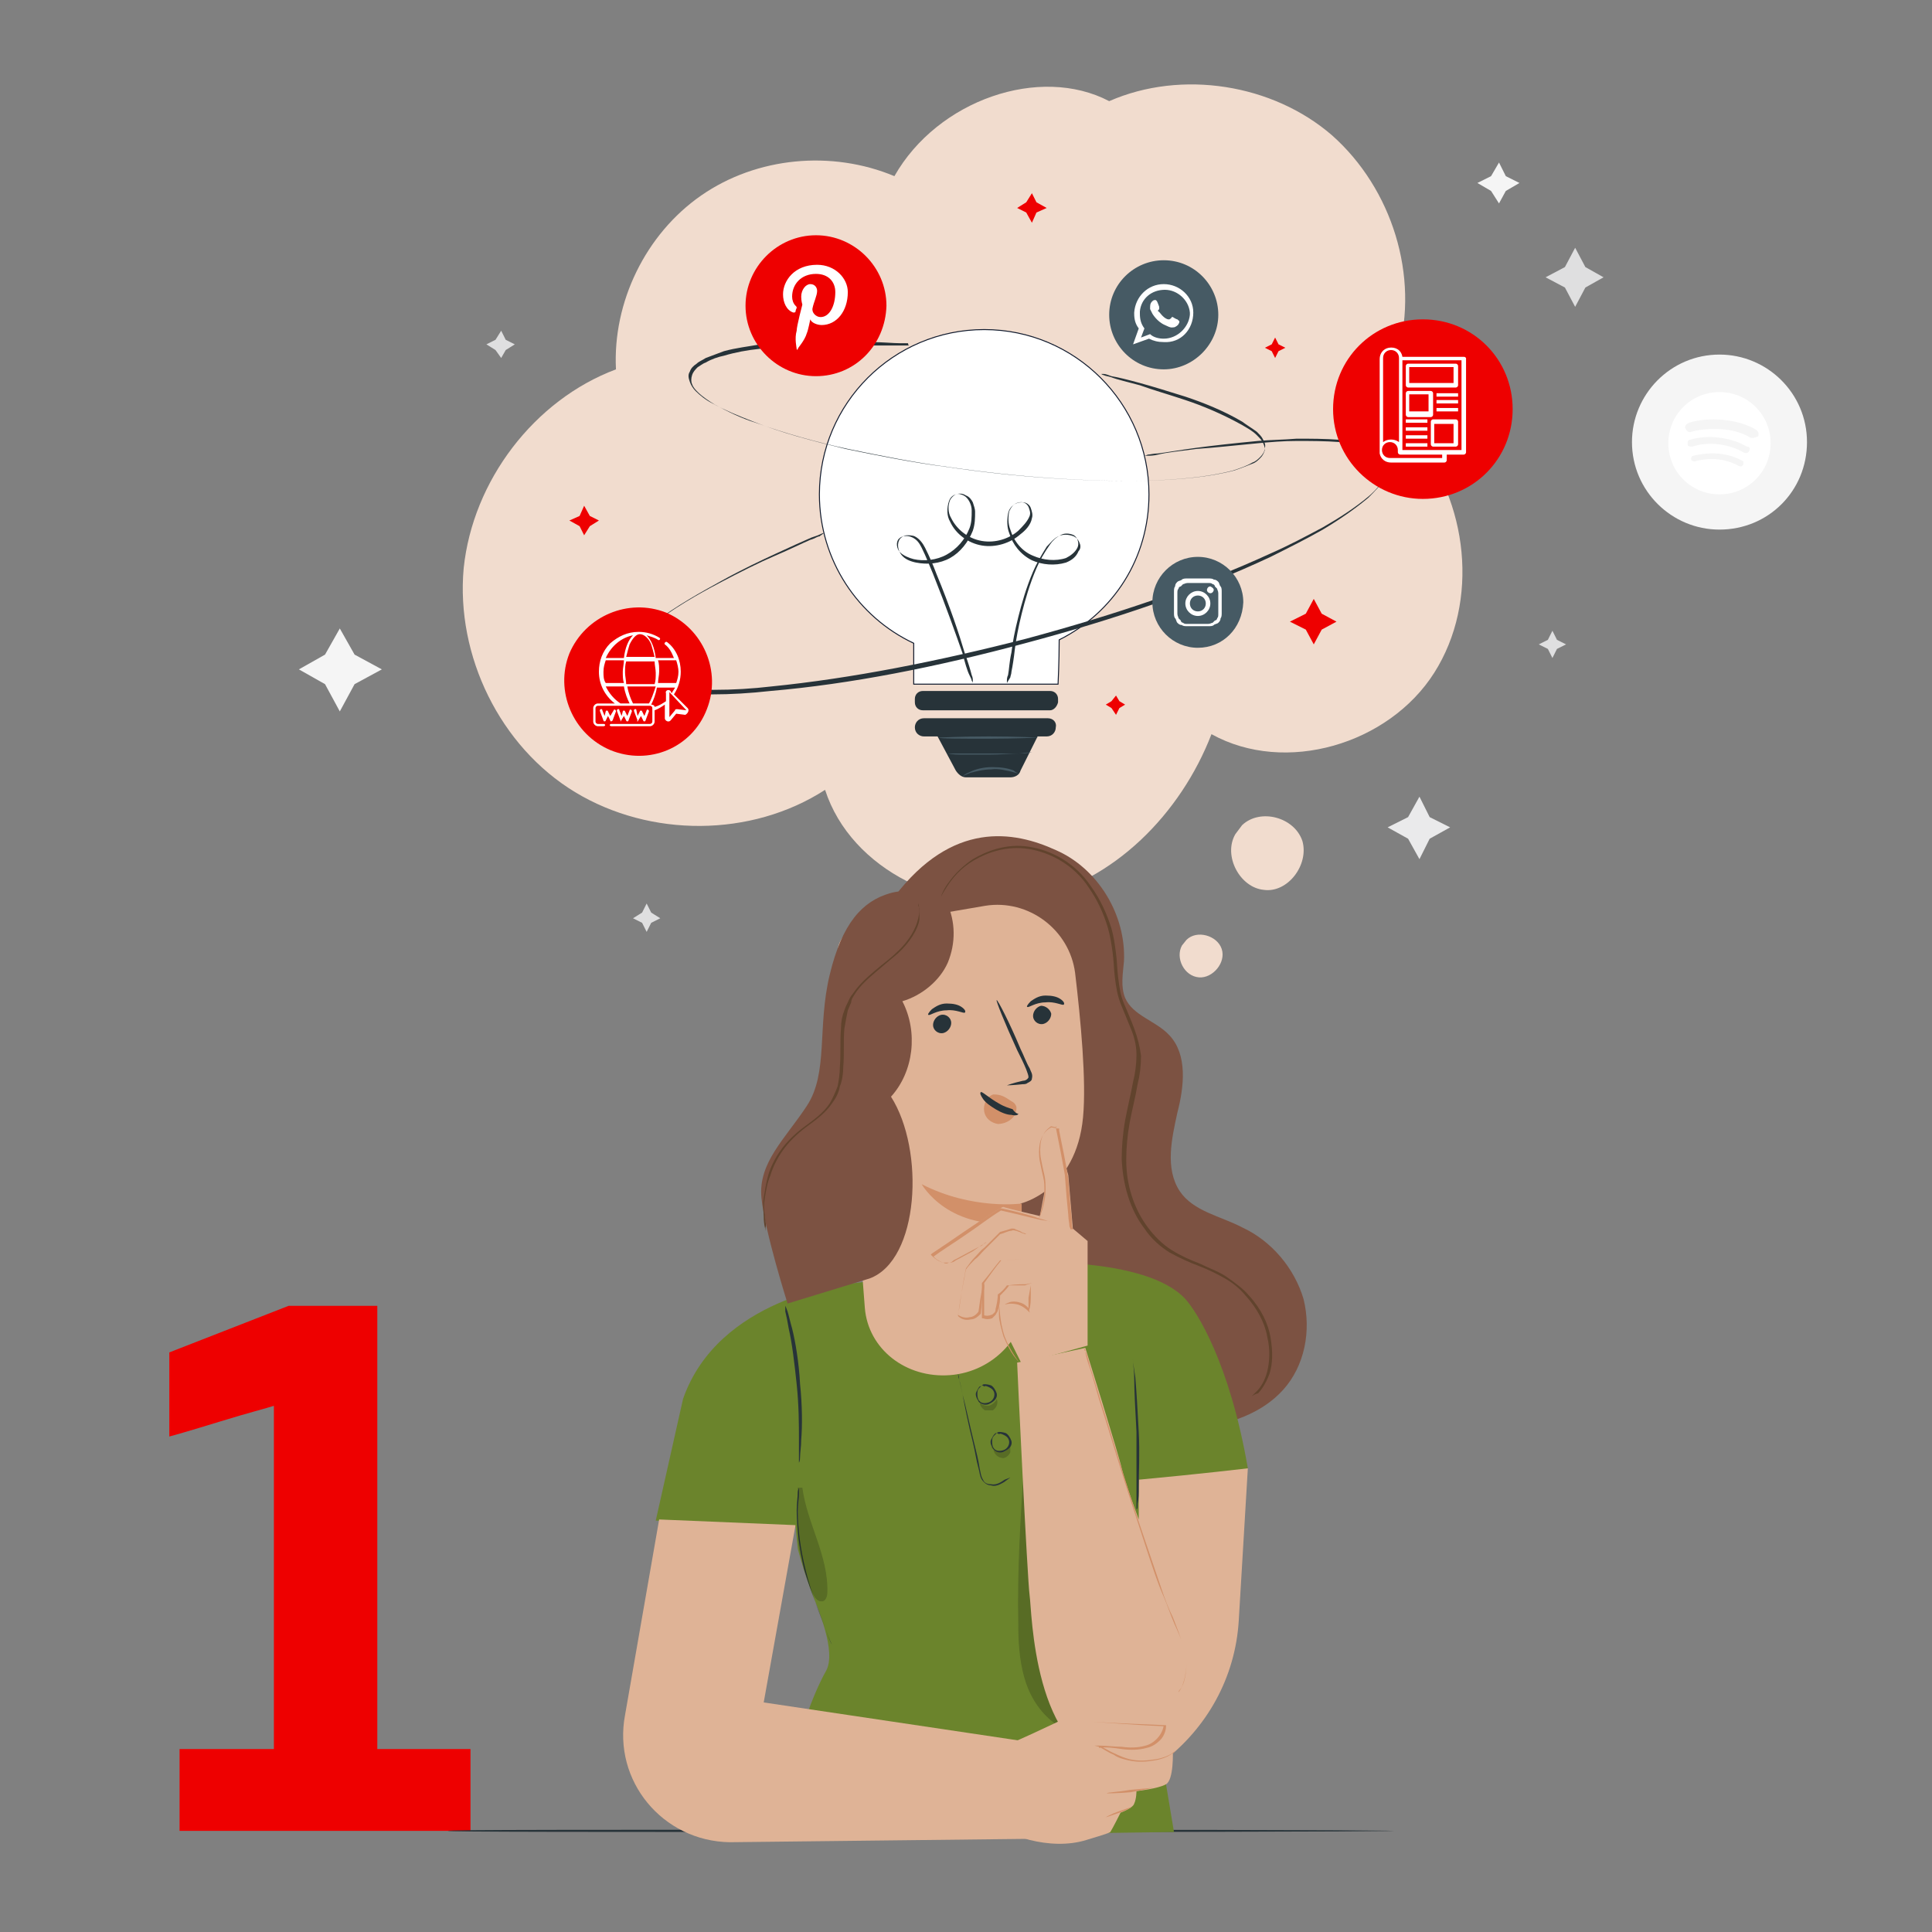 <?xml version="1.0" encoding="utf-8"?>
<!-- Generator: Adobe Illustrator 26.5.2, SVG Export Plug-In . SVG Version: 6.00 Build 0)  -->
<svg version="1.1" id="Ebene_1" xmlns="http://www.w3.org/2000/svg" xmlns:xlink="http://www.w3.org/1999/xlink" x="0px" y="0px"
	 viewBox="0 0 170 170" enable-background="new 0 0 170 170" xml:space="preserve">
<rect x="0" y="0" width="170" height="170" fill="#808080" stroke="none"/>
<g>
	<g>
		<g enable-background="new    ">
			<path fill="#EE0000" d="M15.8,161.1v-7.2h8.3v-30.2c-0.6,0.2-2.2,0.6-4.8,1.4c-2.6,0.8-4,1.2-4.4,1.3v-7.4l10.5-4.1h7.8v39h8.2
				v7.2H15.8z"/>
		</g>
	</g>
	<g>
		<g>
			<path fill="#F5F5F5" d="M151.3,46.6L151.3,46.6c-4.2,0-7.7-3.4-7.7-7.7c0-4.2,3.4-7.7,7.7-7.7c4.2,0,7.7,3.4,7.7,7.7
				S155.6,46.6,151.3,46.6"/>
		</g>
		<g>
			<path fill="#FFFFFF" d="M151.3,34.5c-2.5,0-4.5,2-4.5,4.5s2,4.5,4.5,4.5s4.5-2,4.5-4.5S153.8,34.5,151.3,34.5 M153.4,40.9
				c-0.1,0.1-0.2,0.2-0.4,0.1c-1.1-0.6-2.4-0.8-3.9-0.4c-0.2,0-0.3-0.1-0.3-0.2c0-0.2,0.1-0.3,0.2-0.3c1.7-0.4,3.2-0.2,4.4,0.5
				C153.4,40.6,153.4,40.8,153.4,40.9 M153.9,39.7c-0.1,0.2-0.3,0.2-0.5,0.1c-1.2-0.7-3-1-4.5-0.5c-0.2,0-0.4,0-0.4-0.2
				s0-0.4,0.2-0.4c1.6-0.5,3.7-0.2,5,0.6C154,39.3,154,39.5,153.9,39.7 M154,38.5c-1.4-0.9-3.8-0.9-5.2-0.5
				c-0.2,0.1-0.4-0.1-0.5-0.3s0.1-0.4,0.3-0.5c1.6-0.5,4.2-0.4,5.9,0.6c0.2,0.1,0.3,0.4,0.2,0.6C154.4,38.5,154.2,38.6,154,38.5"/>
		</g>
		<g>
			<polygon fill="#F5F5F5" points="29.9,55.3 31.2,57.6 33.6,58.9 31.2,60.2 29.9,62.6 28.6,60.2 26.3,58.9 28.6,57.6 			"/>
		</g>
		<g>
			<polygon fill="#EAEAEB" points="124.9,70.1 125.8,71.9 127.6,72.8 125.8,73.8 124.9,75.6 123.9,73.8 122.1,72.8 123.9,71.9 			
				"/>
		</g>
		<g>
			<polygon fill="#F5F5F5" points="131.9,14.3 132.5,15.5 133.7,16.1 132.5,16.8 131.9,17.9 131.2,16.8 130,16.1 131.2,15.5 			"/>
		</g>
		<g>
			<polygon fill="#DFDFE0" points="56.9,79.5 57.3,80.3 58.1,80.8 57.3,81.2 56.9,82 56.5,81.2 55.7,80.8 56.5,80.3 			"/>
		</g>
		<g>
			<polygon fill="#DFDFE0" points="136.6,55.5 137,56.3 137.8,56.7 137,57.1 136.6,57.9 136.2,57.1 135.4,56.7 136.2,56.3 			"/>
		</g>
		<g>
			<polygon fill="#DFDFE0" points="44.1,29.1 44.5,29.9 45.3,30.3 44.5,30.8 44.1,31.5 43.6,30.8 42.8,30.3 43.6,29.9 			"/>
		</g>
		<g>
			<polygon fill="#DFDFE0" points="138.6,21.8 139.5,23.5 141.1,24.4 139.5,25.3 138.6,27 137.7,25.3 136,24.4 137.7,23.5 			"/>
		</g>
		<g>
			<path fill="#273339" d="M122.7,161.1c0,0-1.1,0.1-37.1,0.1s-46.2,0-46.2-0.1s10.2-0.1,46.2-0.1S122.7,161.1,122.7,161.1"/>
		</g>
		<g>
			<path fill="#F1DCCE" d="M107.5,83.5c-0.4-1.2-2.2-1.7-3.1-0.8l-0.4,0.5c-0.6,1.1,0.2,2.7,1.5,2.8
				C106.7,86.1,107.9,84.7,107.5,83.5"/>
		</g>
		<g>
			<path fill="#F1DCCE" d="M114.6,74c-0.7-2.1-3.7-2.9-5.3-1.4l-0.6,0.8c-1.1,1.9,0.4,4.7,2.5,4.9C113.3,78.6,115.2,76.1,114.6,74"
				/>
		</g>
		<g>
			<path fill="#F1DCCE" d="M97.6,8.9c-6.1-3.2-15.1-0.1-18.9,6.6c-5.5-2.3-12.1-1.7-17,1.7s-7.8,9.4-7.5,15.3
				C47,35.2,41.6,42.3,40.8,50c-0.7,7.7,3.2,15.7,9.8,19.7s15.5,4,22-0.2c2.3,7.1,10.8,11.1,18.1,9.6c7.3-1.5,13.2-7.5,15.9-14.5
				c6.5,3.6,15.6,0.9,19.6-5.4s3-15.1-1.8-20.8c-0.8-0.9-1.7-1.8-2-3c-0.4-1.4,0.2-2.9,0.6-4.3c1.9-6.8-0.5-14.5-5.8-19.2
				C112,7.4,104,6.1,97.6,8.9"/>
		</g>
		<g>
			<path fill="#FFFFFF" d="M101.1,43.5c0-8-6.5-14.5-14.5-14.5s-14.5,6.5-14.5,14.5c0,5.8,3.4,10.8,8.3,13.1v3.6h12.7
				c0,0,0.1-2,0.1-3.9C98,53.9,101.1,49.1,101.1,43.5"/>
		</g>
		<g>
			<path fill="none" stroke="#101A2D" stroke-width="8.500000e-02" stroke-miterlimit="10" d="M101.1,43.5c0-8-6.5-14.5-14.5-14.5
				s-14.5,6.5-14.5,14.5c0,5.8,3.4,10.8,8.3,13.1v3.6h12.7c0,0,0.1-2,0.1-3.9C98,53.9,101.1,49.1,101.1,43.5z"/>
		</g>
		<g>
			<path fill="#273339" d="M88.6,60.1c0,0,0-0.1,0-0.2c0-0.1,0-0.3,0.1-0.5c0.1-0.5,0.1-1.1,0.3-2c0.1-0.9,0.3-1.9,0.6-3.1
				c0.3-1.2,0.7-2.6,1.3-4c0.3-0.7,0.7-1.4,1.2-2.2c0.3-0.3,0.6-0.7,1-0.9s0.9-0.2,1.4,0c0.2,0.1,0.4,0.3,0.5,0.6
				c0.1,0.2,0.1,0.5-0.1,0.7c-0.2,0.5-0.6,0.8-1.1,1c-1,0.3-2.1,0.2-3-0.2c-1-0.5-1.7-1.4-2-2.4c-0.2-0.5-0.2-1.1-0.1-1.7
				c0.1-0.6,0.7-1.1,1.3-1c0.3,0,0.6,0.2,0.7,0.5s0.2,0.6,0.1,0.9c-0.1,0.6-0.6,1.1-1,1.4c-0.9,0.8-2.2,1.2-3.4,1
				c-1.2-0.2-2.3-1-2.8-2.1c-0.3-0.5-0.3-1.2-0.1-1.8c0.1-0.3,0.3-0.5,0.6-0.6c0.3-0.1,0.6-0.1,0.9,0.1c0.3,0.1,0.5,0.4,0.6,0.6
				c0.1,0.3,0.2,0.6,0.2,0.8c0,0.6,0,1.1-0.2,1.7c-0.4,1-1.1,1.9-2,2.4s-2,0.6-3,0.4c-0.5-0.1-1-0.3-1.3-0.7s-0.4-1-0.1-1.4
				c0.2-0.2,0.4-0.3,0.6-0.3s0.5,0,0.7,0.1c0.4,0.2,0.7,0.6,0.9,1c0.4,0.8,0.7,1.5,1,2.3c1.2,2.9,2,5.3,2.5,7
				c0.3,0.8,0.5,1.5,0.6,1.9c0.1,0.2,0.1,0.4,0.1,0.5s0,0.2,0,0.2s0-0.1-0.1-0.2c0-0.1-0.1-0.3-0.2-0.5c-0.2-0.4-0.4-1.1-0.6-1.9
				c-0.6-1.7-1.4-4-2.6-7c-0.3-0.7-0.6-1.5-1-2.3c-0.2-0.4-0.4-0.7-0.8-0.9s-0.9-0.2-1.2,0.1c-0.3,0.3-0.2,0.9,0.1,1.2
				c0.3,0.3,0.8,0.5,1.2,0.6c0.9,0.2,2,0.1,2.9-0.4s1.6-1.3,2-2.3c0.2-0.5,0.2-1,0.2-1.6c0-0.5-0.3-1.1-0.7-1.3
				c-0.2-0.1-0.5-0.2-0.7-0.1c-0.2,0.1-0.4,0.3-0.5,0.5c-0.2,0.5-0.2,1.1,0.1,1.6c0.5,1,1.5,1.8,2.7,2s2.4-0.2,3.2-0.9
				c0.4-0.4,0.8-0.8,1-1.3c0.1-0.3,0-0.5-0.1-0.8c-0.1-0.2-0.3-0.4-0.6-0.4c-0.3,0-0.5,0.1-0.7,0.2c-0.2,0.2-0.3,0.4-0.4,0.6
				c-0.1,0.5-0.1,1.1,0.1,1.6c0.3,1,1,1.9,2,2.3c0.9,0.4,2,0.5,2.9,0.2c0.4-0.2,0.8-0.5,1-0.9s0-0.9-0.3-1.1c-0.4-0.2-0.9-0.2-1.2,0
				c-0.4,0.2-0.7,0.5-0.9,0.8c-0.5,0.7-0.9,1.4-1.2,2.1c-0.6,1.4-1,2.8-1.3,4s-0.5,2.3-0.6,3.1c-0.1,0.9-0.2,1.5-0.3,2
				c0,0.2-0.1,0.4-0.1,0.5C88.6,60.1,88.6,60.1,88.6,60.1"/>
		</g>
		<g>
			<path fill="#273339" d="M92.4,62.5H81.2c-0.4,0-0.7-0.3-0.7-0.7v-0.3c0-0.4,0.3-0.7,0.7-0.7h11.2c0.4,0,0.7,0.3,0.7,0.7v0.3
				C93,62.2,92.7,62.5,92.4,62.5"/>
		</g>
		<g>
			<path fill="#273339" d="M92.2,63.2H81.3c-0.5,0-0.8,0.4-0.8,0.8c0,0.5,0.4,0.8,0.8,0.8h1.2l1.6,3c0.2,0.3,0.5,0.6,0.9,0.6h3.9
				c0.4,0,0.8-0.2,0.9-0.6l1.5-3h0.8c0.5,0,0.8-0.4,0.8-0.8C93,63.6,92.7,63.2,92.2,63.2"/>
		</g>
		<g>
			<g opacity="0.2">
				<g>
					<g>
						<defs>
							<rect id="SVGID_1_" x="73.8" y="31.7" width="9.6" height="16.4"/>
						</defs>
						<clipPath id="SVGID_00000079450429952972403700000014305336266377745795_">
							<use xlink:href="#SVGID_1_"  overflow="visible"/>
						</clipPath>
						<g clip-path="url(#SVGID_00000079450429952972403700000014305336266377745795_)">
							<g>
								<defs>
									<rect id="SVGID_00000035499674817110979290000013734595713528925343_" x="73.8" y="31.7" width="9.6" height="16.4"/>
								</defs>
								<clipPath id="SVGID_00000132767744523717349290000000671053775412333754_">
									<use xlink:href="#SVGID_00000035499674817110979290000013734595713528925343_"  overflow="visible"/>
								</clipPath>
								<path clip-path="url(#SVGID_00000132767744523717349290000000671053775412333754_)" fill="#FFFFFF" d="M83.4,31.8
									c0.1,0.3-1,0.7-2.5,1.6c-1.5,1-3.3,2.7-4.4,5c-1.1,2.4-1.2,4.9-1,6.6c0.2,1.8,0.6,2.9,0.4,3c-0.1,0.1-0.3-0.1-0.7-0.6
									c-0.3-0.5-0.7-1.2-0.9-2.1c-0.3-0.9-0.5-2.1-0.4-3.5c0.1-1.3,0.4-2.8,1-4.2c0.7-1.4,1.6-2.6,2.5-3.5c1-0.9,2-1.5,2.9-1.9
									c0.9-0.4,1.7-0.6,2.2-0.6C83.1,31.6,83.4,31.7,83.4,31.8"/>
							</g>
						</g>
					</g>
				</g>
			</g>
		</g>
		<g>
			<g opacity="0.2">
				<g>
					<g>
						<defs>
							<rect id="SVGID_00000101812549200249485370000016801192979029628294_" x="85.1" y="30.6" width="3.7" height="1.8"/>
						</defs>
						<clipPath id="SVGID_00000146484785964651364440000010033716124544594311_">
							<use xlink:href="#SVGID_00000101812549200249485370000016801192979029628294_"  overflow="visible"/>
						</clipPath>
						<g clip-path="url(#SVGID_00000146484785964651364440000010033716124544594311_)">
							<g>
								<defs>
									<rect id="SVGID_00000148620149591294585230000008751724755421855908_" x="85.1" y="30.6" width="3.7" height="1.8"/>
								</defs>
								<clipPath id="SVGID_00000085226692067923790090000002374880267666788251_">
									<use xlink:href="#SVGID_00000148620149591294585230000008751724755421855908_"  overflow="visible"/>
								</clipPath>
								<path clip-path="url(#SVGID_00000085226692067923790090000002374880267666788251_)" fill="#FFFFFF" d="M88.7,31.7
									c-0.1,0.5-0.9,0.7-1.8,0.7s-1.7-0.3-1.8-0.7c0-0.2,0.1-0.5,0.5-0.7c0.3-0.2,0.8-0.3,1.4-0.3c0.5,0,1,0.1,1.4,0.3
									C88.6,31.2,88.8,31.5,88.7,31.7"/>
							</g>
						</g>
					</g>
				</g>
			</g>
		</g>
		<g>
			<path fill="#465A64" d="M89.7,68.1c0,0-0.3-0.1-0.7-0.2c-0.5-0.1-1.1-0.3-1.8-0.2c-0.7,0-1.4,0.2-1.8,0.3
				c-0.5,0.2-0.7,0.3-0.7,0.3s0.2-0.2,0.7-0.4c0.4-0.2,1.1-0.4,1.9-0.4s1.4,0.1,1.9,0.3C89.4,68,89.7,68.1,89.7,68.1"/>
		</g>
		<g>
			<path fill="#465A64" d="M91.4,64.9c0,0-2,0.1-4.4,0.1s-4.4,0-4.4-0.1c0,0,2-0.1,4.4-0.1C89.5,64.8,91.4,64.9,91.4,64.9"/>
		</g>
		<g>
			<path fill="#465A64" d="M90.8,66.2c0,0-0.4,0.1-1.1,0.1s-1.6,0.1-2.6,0.1s-1.9,0-2.6,0s-1.1-0.1-1.1-0.1s0.4,0,1.1,0s1.6,0,2.6,0
				s1.9,0,2.6,0C90.3,66.2,90.8,66.2,90.8,66.2"/>
		</g>
		<g>
			<path fill="#465A64" d="M102.4,32.5L102.4,32.5c-2.7,0-4.8-2.2-4.8-4.8c0-2.7,2.2-4.8,4.8-4.8c2.7,0,4.8,2.2,4.8,4.8
				C107.2,30.3,105,32.5,102.4,32.5"/>
		</g>
		<g>
			<path fill-rule="evenodd" clip-rule="evenodd" fill="#FFFFFF" d="M105,27.5c0-1.4-1.2-2.5-2.6-2.5s-2.5,1.1-2.6,2.5v0.1
				c0,0.5,0.1,0.9,0.4,1.3l-0.5,1.4l1.4-0.5c0.4,0.2,0.8,0.3,1.3,0.3C103.9,30.2,105,29,105,27.5C105,27.6,105,27.6,105,27.5
				 M102.4,29.8c-0.4,0-0.9-0.1-1.2-0.4l-0.8,0.3l0.3-0.8c-0.3-0.4-0.4-0.8-0.4-1.3c0-0.1,0-0.1,0-0.2c0.1-1.1,1-1.9,2.2-1.9
				c1.1,0,2.1,0.9,2.2,2c0,0.1,0,0.1,0,0.2C104.6,28.8,103.6,29.8,102.4,29.8"/>
		</g>
		<g>
			<path fill-rule="evenodd" clip-rule="evenodd" fill="#FFFFFF" d="M103.6,28.1c-0.1,0-0.4-0.2-0.4-0.2c-0.1,0-0.1,0-0.1,0
				c0,0.1-0.2,0.2-0.2,0.2h-0.1c-0.1,0-0.3-0.1-0.5-0.3c-0.2-0.2-0.3-0.4-0.4-0.4c0-0.1,0-0.1,0-0.1l0.1-0.1l0,0c0,0,0,0,0-0.1V27
				c0,0-0.1-0.3-0.2-0.5c-0.1-0.1-0.1-0.1-0.1-0.1h-0.1c0,0-0.1,0-0.2,0.1s-0.2,0.2-0.2,0.5c0,0.1,0,0.1,0,0.2
				c0.1,0.2,0.2,0.4,0.2,0.4s0.4,0.7,1.1,1c0.6,0.3,0.6,0.2,0.8,0.2c0.1,0,0.4-0.2,0.4-0.3c0.1-0.1,0.1-0.3,0-0.3
				C103.7,28.2,103.7,28.2,103.6,28.1"/>
		</g>
		<g>
			<path fill="#273339" d="M72.5,46.9c0,0-0.1,0-0.3,0.1c-0.2,0.1-0.5,0.2-0.8,0.3c-0.7,0.3-1.8,0.8-3.1,1.4c-1.3,0.6-3,1.4-4.8,2.4
				s-4,2.2-6.1,3.8c-0.5,0.4-1,0.8-1.5,1.3c-0.2,0.3-0.5,0.5-0.7,0.8s-0.4,0.6-0.4,0.9c-0.1,0.3,0,0.7,0.2,1s0.5,0.5,0.8,0.7
				c0.7,0.4,1.4,0.6,2.2,0.7c1.5,0.3,3.1,0.4,4.8,0.4c1.7,0,3.4-0.1,5.1-0.3c7-0.7,14.6-2.2,22.4-4.2c7.8-2.1,15.2-4.6,21.5-7.5
				c1.6-0.7,3.1-1.5,4.6-2.3c1.4-0.8,2.8-1.7,4-2.7c0.6-0.5,1.1-1.1,1.5-1.7c0.2-0.3,0.3-0.7,0.3-1c0-0.4-0.1-0.7-0.4-0.9
				c-0.5-0.5-1.2-0.7-1.9-0.9c-0.7-0.2-1.3-0.3-2-0.3c-1.3-0.1-2.6-0.1-3.8-0.1c-1.2,0-2.3,0.1-3.4,0.2c-2.1,0.2-3.9,0.4-5.4,0.5
				c-1.5,0.2-2.6,0.3-3.4,0.5c-0.4,0.1-0.7,0.1-0.9,0.1c-0.2,0-0.3,0-0.3,0s0.1,0,0.3-0.1c0.2,0,0.5-0.1,0.9-0.1
				c0.8-0.1,1.9-0.3,3.4-0.5s3.3-0.4,5.4-0.6c1.1-0.1,2.2-0.1,3.4-0.2c1.2,0,2.5,0,3.8,0.1c0.7,0.1,1.3,0.2,2,0.3
				c0.7,0.2,1.4,0.4,1.9,0.9c0.3,0.3,0.4,0.6,0.4,1s-0.1,0.8-0.3,1.1c-0.4,0.7-0.9,1.2-1.5,1.8c-1.2,1-2.5,1.9-4,2.8
				c-1.4,0.8-3,1.6-4.6,2.4c-6.4,3-13.7,5.5-21.6,7.6c-7.8,2.1-15.4,3.6-22.4,4.2c-1.8,0.2-3.5,0.3-5.1,0.3c-1.7,0-3.3-0.1-4.8-0.4
				c-0.8-0.2-1.5-0.4-2.2-0.7c-0.3-0.2-0.6-0.4-0.9-0.7c-0.1-0.2-0.2-0.3-0.3-0.5c0-0.1,0-0.2,0-0.3s0-0.2,0-0.3
				c0.1-0.4,0.3-0.7,0.5-1s0.4-0.6,0.7-0.8c0.5-0.5,1-0.9,1.5-1.3c2.1-1.6,4.2-2.8,6.1-3.8c1.9-1,3.5-1.8,4.9-2.4
				c1.4-0.6,2.4-1.1,3.1-1.4c0.4-0.1,0.6-0.3,0.8-0.3C72.4,47,72.5,46.9,72.5,46.9"/>
		</g>
		<g>
			<path fill="#273339" d="M80,30.4c0,0-0.1,0-0.2,0c-0.2,0-0.4,0-0.7,0c-0.6,0-1.5,0-2.6,0c-2.3,0-5.6-0.2-9.7,0.3
				c-1,0.1-2.1,0.3-3.1,0.6c-0.5,0.1-1.1,0.3-1.6,0.6c-0.3,0.1-0.5,0.3-0.7,0.4c-0.2,0.2-0.4,0.4-0.5,0.7s-0.1,0.6,0,0.8
				c0.1,0.3,0.3,0.5,0.5,0.7c0.4,0.4,1,0.8,1.5,1.1c1.1,0.6,2.3,1.2,3.6,1.6c2.5,0.9,5.3,1.7,8.1,2.3c2.9,0.6,5.9,1.2,8.9,1.6
				c6.2,0.9,12.1,1.3,17.5,1.2c2.7-0.1,5.3-0.3,7.6-0.9c0.6-0.2,1.1-0.4,1.6-0.6c0.3-0.1,0.5-0.3,0.7-0.5s0.3-0.4,0.4-0.7
				c0-0.3-0.1-0.5-0.2-0.7s-0.3-0.4-0.5-0.6c-0.4-0.4-0.8-0.6-1.3-0.9c-1.8-1-3.5-1.7-5-2.2s-2.9-0.9-4-1.3c-1.1-0.3-2-0.5-2.5-0.7
				c-0.3-0.1-0.5-0.1-0.7-0.2c-0.1,0-0.2-0.1-0.2-0.1s0.1,0,0.2,0c0.2,0,0.4,0.1,0.7,0.2c0.6,0.1,1.4,0.3,2.5,0.6s2.4,0.7,4,1.2
				c1.5,0.5,3.3,1.2,5,2.2c0.4,0.3,0.9,0.6,1.3,0.9c0.2,0.2,0.4,0.4,0.5,0.6c0.1,0.2,0.3,0.5,0.2,0.8c0,0.3-0.2,0.6-0.4,0.8
				c-0.2,0.2-0.4,0.4-0.7,0.5c-0.5,0.3-1.1,0.5-1.7,0.7c-2.3,0.6-4.9,0.8-7.6,0.9c-5.4,0.1-11.4-0.3-17.5-1.2c-3.1-0.4-6.1-1-9-1.6
				c-2.9-0.7-5.6-1.4-8.1-2.4c-1.3-0.5-2.5-1-3.6-1.6c-0.6-0.3-1.1-0.7-1.5-1.1c-0.2-0.2-0.4-0.5-0.5-0.8s-0.2-0.6,0-0.9
				c0.1-0.3,0.3-0.5,0.6-0.7c0.2-0.2,0.5-0.3,0.8-0.5c0.5-0.2,1.1-0.4,1.6-0.6c1.1-0.3,2.1-0.4,3.2-0.6c4.1-0.4,7.4-0.3,9.7-0.2
				c1.1,0,2,0.1,2.6,0.1c0.3,0,0.5,0,0.7,0C79.9,30.4,80,30.4,80,30.4"/>
		</g>
		<g>
			<path fill="#EE0000" d="M53.7,66L53.7,66c-3.3-1.4-4.9-5.2-3.6-8.5c1.4-3.3,5.2-4.9,8.5-3.6c3.3,1.4,4.9,5.2,3.6,8.5
				C60.9,65.8,57.1,67.4,53.7,66"/>
		</g>
		<g>
			<path fill="#EE0000" d="M125.2,43.9L125.2,43.9c-4.3,0-7.9-3.5-7.9-7.9s3.5-7.9,7.9-7.9c4.4,0,7.9,3.5,7.9,7.9
				S129.6,43.9,125.2,43.9"/>
		</g>
		<g>
			<path fill="#EE0000" d="M71.8,33.1L71.8,33.1c-3.4,0-6.2-2.8-6.2-6.2s2.8-6.2,6.2-6.2c3.4,0,6.2,2.8,6.2,6.2
				C77.9,30.4,75.2,33.1,71.8,33.1"/>
		</g>
		<g>
			<path fill="#FFFFFF" d="M69.8,27.5c0.1,0,0.2,0,0.2-0.1s0.1-0.3,0.1-0.3c0-0.1,0-0.1-0.1-0.2c-0.2-0.2-0.3-0.5-0.3-0.8
				c0-1.1,0.8-2,2.1-2c1.1,0,1.7,0.7,1.7,1.6c0,1.2-0.5,2.2-1.3,2.2c-0.4,0-0.8-0.4-0.7-0.8c0.1-0.5,0.4-1.1,0.4-1.5
				c0-0.3-0.2-0.6-0.6-0.6s-0.8,0.5-0.8,1.1c0,0.4,0.1,0.7,0.1,0.7s-0.5,1.9-0.5,2.3c-0.2,0.7,0,1.5,0,1.6s0.1,0.1,0.1,0
				s0.6-0.7,0.8-1.4c0.1-0.2,0.3-1.2,0.3-1.2c0.1,0.3,0.6,0.5,1,0.5c1.3,0,2.3-1.2,2.3-2.9c0-1.2-1.1-2.4-2.7-2.4c-2,0-3,1.4-3,2.6
				C68.9,26.6,69.2,27.3,69.8,27.5"/>
		</g>
		<g>
			<path fill="#465A64" d="M105.4,57L105.4,57c-2.2,0-4-1.8-4-4s1.8-4,4-4s4,1.8,4,4C109.3,55.3,107.6,57,105.4,57"/>
		</g>
		<g>
			<path fill="#FFFFFF" d="M105.4,51.3c0.6,0,0.6,0,0.9,0c0.2,0,0.3,0,0.4,0.1c0.1,0,0.2,0.1,0.2,0.2c0.1,0.1,0.1,0.1,0.2,0.2
				c0,0.1,0.1,0.2,0.1,0.4s0,0.3,0,0.9c0,0.6,0,0.6,0,0.9c0,0.2,0,0.3-0.1,0.4c0,0.1-0.1,0.2-0.2,0.2c-0.1,0.1-0.1,0.1-0.2,0.2
				c-0.1,0-0.2,0.1-0.4,0.1c-0.2,0-0.3,0-0.9,0s-0.6,0-0.9,0c-0.2,0-0.3,0-0.4-0.1c-0.1,0-0.2-0.1-0.2-0.2c-0.1-0.1-0.1-0.1-0.2-0.2
				c0-0.1-0.1-0.2-0.1-0.4s0-0.3,0-0.9c0-0.6,0-0.6,0-0.9c0-0.2,0-0.3,0.1-0.4c0-0.1,0.1-0.2,0.2-0.2c0.1-0.1,0.1-0.1,0.2-0.2
				c0.1,0,0.2-0.1,0.4-0.1C104.7,51.3,104.8,51.3,105.4,51.3 M105.4,50.9c-0.6,0-0.7,0-0.9,0c-0.2,0-0.4,0-0.5,0.1s-0.3,0.1-0.4,0.2
				c-0.1,0.1-0.2,0.2-0.2,0.4c-0.1,0.1-0.1,0.3-0.1,0.5s0,0.3,0,0.9c0,0.6,0,0.7,0,0.9s0,0.4,0.1,0.5s0.1,0.3,0.2,0.4
				c0.1,0.1,0.2,0.2,0.4,0.2c0.1,0.1,0.3,0.1,0.5,0.1s0.3,0,0.9,0s0.7,0,0.9,0c0.2,0,0.4,0,0.5-0.1s0.3-0.1,0.4-0.2
				c0.1-0.1,0.2-0.2,0.2-0.4c0.1-0.1,0.1-0.3,0.1-0.5s0-0.3,0-0.9c0-0.6,0-0.7,0-0.9s0-0.4-0.1-0.5s-0.1-0.3-0.2-0.4
				c-0.1-0.1-0.2-0.2-0.4-0.2c-0.1-0.1-0.3-0.1-0.5-0.1C106,50.9,106,50.9,105.4,50.9"/>
		</g>
		<g>
			<path fill="#FFFFFF" d="M105.4,52c-0.6,0-1.1,0.5-1.1,1.1s0.5,1.1,1.1,1.1s1.1-0.5,1.1-1.1S106,52,105.4,52 M105.4,53.8
				c-0.4,0-0.7-0.3-0.7-0.7s0.3-0.7,0.7-0.7c0.4,0,0.7,0.3,0.7,0.7S105.8,53.8,105.4,53.8"/>
		</g>
		<g>
			<path fill="#FFFFFF" d="M106.8,51.9c0,0.1-0.1,0.3-0.3,0.3c-0.1,0-0.3-0.1-0.3-0.3c0-0.1,0.1-0.3,0.3-0.3
				C106.7,51.7,106.8,51.8,106.8,51.9"/>
		</g>
		<g>
			<polygon fill="#EE0000" points="112.2,29.7 112.5,30.3 113.1,30.6 112.5,30.9 112.2,31.5 111.9,30.9 111.3,30.6 111.9,30.3 			
				"/>
		</g>
		<g>
			<polygon fill="#EE0000" points="98.2,61.2 98.5,61.7 99,62 98.5,62.3 98.2,62.9 97.8,62.3 97.3,62 97.8,61.7 			"/>
		</g>
		<g>
			<polygon fill="#EE0000" points="51.4,44.5 51.9,45.4 52.7,45.8 51.9,46.3 51.4,47.1 51,46.3 50.1,45.8 51,45.4 			"/>
		</g>
		<g>
			<polygon fill="#EE0000" points="90.8,17 91.2,17.8 92.1,18.3 91.2,18.7 90.8,19.6 90.3,18.7 89.5,18.3 90.3,17.8 			"/>
		</g>
		<g>
			<polygon fill="#EE0000" points="115.6,52.7 116.3,54 117.6,54.7 116.3,55.4 115.6,56.7 114.9,55.4 113.5,54.7 114.9,54 			"/>
		</g>
		<g>
			<path fill="#7C5242" d="M78.7,78.9c5.1-6.7,10.5-5.8,14.2-4.1c3.7,1.6,6.2,5.7,6,9.8c-0.1,1.1-0.3,2.2,0.1,3.2
				c0.7,1.6,2.7,2,3.9,3.3c1.6,1.7,1.3,4.5,0.7,6.8c-0.5,2.3-1.1,4.9,0.2,6.9c1.2,1.8,3.6,2.2,5.5,3.2c2.6,1.2,4.6,3.6,5.4,6.3
				c0.7,2.8,0.1,5.9-1.8,8s-4.7,3-7.5,3.4c-8.1,1.2-16.6-1.4-22.6-6.9s-9.4-13.7-9-21.9"/>
		</g>
		<g>
			<path fill="#61432D" d="M110.1,122.9c0,0,0.2-0.2,0.5-0.5s0.7-0.9,0.9-1.7c0.2-0.8,0.3-1.9,0-3.1c-0.2-1.2-0.9-2.5-1.9-3.6
				c-0.5-0.6-1.1-1.1-1.8-1.5c-0.7-0.4-1.5-0.8-2.3-1.1c-0.8-0.3-1.7-0.7-2.6-1.2c-0.8-0.5-1.6-1.2-2.2-2.1c-1.3-1.7-1.9-3.9-2-6.1
				c0-1.1,0.1-2.3,0.3-3.4c0.2-1.1,0.5-2.3,0.7-3.4c0.2-0.8,0.3-1.6,0.3-2.4s-0.2-1.6-0.5-2.3c-0.3-0.7-0.6-1.5-0.9-2.2
				c-0.3-0.8-0.4-1.5-0.5-2.3s-0.1-1.5-0.2-2.2s-0.2-1.4-0.4-2.1c-0.4-1.4-1-2.6-1.7-3.6l0,0l0,0c-1.3-2-3.4-3.1-5.3-3.4
				s-3.6,0.3-4.8,1c-1.2,0.7-1.9,1.6-2.3,2.2s-0.6,1-0.6,1s0.1-0.4,0.5-1s1.1-1.5,2.3-2.3c1.2-0.7,2.9-1.4,4.9-1.1s4.1,1.4,5.5,3.5
				l0,0c0.8,1.1,1.4,2.4,1.8,3.7c0.2,0.7,0.3,1.4,0.4,2.2c0.1,0.7,0.1,1.5,0.2,2.2c0.1,0.8,0.2,1.5,0.5,2.2s0.6,1.4,0.9,2.2
				c0.3,0.8,0.5,1.6,0.6,2.4c0,0.9-0.1,1.7-0.3,2.5c-0.2,1.2-0.5,2.3-0.7,3.4s-0.3,2.2-0.3,3.3c0,2.2,0.7,4.3,1.9,5.9
				c0.6,0.8,1.3,1.5,2.1,2c0.8,0.5,1.7,0.9,2.5,1.2c0.8,0.4,1.7,0.7,2.4,1.2c0.7,0.5,1.4,1,1.9,1.6c1.1,1.2,1.7,2.5,1.9,3.7
				c0.2,1.2,0.2,2.3-0.1,3.2c-0.3,0.8-0.7,1.4-1,1.7C110.3,122.7,110.1,122.9,110.1,122.9"/>
		</g>
		<g>
			<path fill="#6B842C" d="M109.8,129.2c-1.6-9.3-4.5-13.8-5.5-14.9c-3.5-3.8-14.5-3.2-14.5-3.2L74.4,113c0,0-11.2,1.2-14.3,10.1
				l-2.4,10.7l12.3,0.5l0.2,2c0.3,1.1,0.7,2.4,1.1,3.5c0.7,1.8,2.3,5.5,1.4,7.2c-2.5,4.4-4.8,14.7-4.8,14.7l35.4-0.5L99,135.4
				L109.8,129.2z"/>
		</g>
		<g>
			<path fill="#DFB396" d="M75.6,81.6c-1.2,0.2-2,1.3-1.9,2.4l2.4,31.1c0.3,3.6,3.6,6.2,7.5,5.9c3.9-0.3,6.9-3.6,6.6-7.2
				c-0.2-3.8-0.4-7.9-0.4-7.9s4.9-1.1,5.5-7.6c0.3-3.2-0.2-8.5-0.7-12.7c-0.5-3.8-4.1-6.5-7.9-5.9L75.6,81.6z"/>
		</g>
		<g>
			<path fill="#273339" d="M92.5,89.2c0,0.4-0.3,0.8-0.7,0.9c-0.5,0.1-0.9-0.3-0.9-0.7c0-0.4,0.3-0.8,0.7-0.9
				C92,88.5,92.4,88.8,92.5,89.2"/>
		</g>
		<g>
			<path fill="#273339" d="M93.6,88.4c-0.1,0.1-0.8-0.3-1.6-0.2c-0.9,0-1.5,0.5-1.6,0.4c-0.1,0,0-0.2,0.3-0.5
				c0.3-0.2,0.7-0.5,1.3-0.5c0.6,0,1,0.1,1.3,0.3C93.6,88.1,93.7,88.3,93.6,88.4"/>
		</g>
		<g>
			<path fill="#273339" d="M83.7,90c0,0.4-0.3,0.8-0.7,0.9c-0.5,0.1-0.9-0.3-0.9-0.7c0-0.4,0.3-0.8,0.7-0.9
				C83.3,89.2,83.7,89.6,83.7,90"/>
		</g>
		<g>
			<path fill="#273339" d="M84.9,89.1c-0.1,0.1-0.8-0.3-1.6-0.2c-0.9,0-1.5,0.5-1.6,0.4c-0.1,0,0-0.2,0.3-0.5
				c0.3-0.2,0.7-0.5,1.3-0.5c0.6,0,1,0.1,1.3,0.3C84.9,88.8,85,89,84.9,89.1"/>
		</g>
		<g>
			<path fill="#273339" d="M88.6,95.5c0,0,0.5-0.2,1.4-0.4c0.2,0,0.4-0.1,0.5-0.3c0-0.2-0.1-0.4-0.2-0.7c-0.2-0.5-0.5-1.1-0.8-1.7
				C88.4,90,87.6,88,87.7,88s1.1,1.9,2.1,4.3c0.3,0.6,0.5,1.2,0.8,1.7c0.1,0.3,0.3,0.5,0.2,0.9c0,0.2-0.2,0.3-0.4,0.4
				c-0.1,0.1-0.3,0.1-0.4,0.1C89.1,95.5,88.6,95.5,88.6,95.5"/>
		</g>
		<g>
			<path fill="#D29069" d="M89.9,105.9c0,0-4.3,0.6-8.8-1.7c0,0,2.4,4.3,8.8,3.3V105.9z"/>
		</g>
		<g>
			<path fill="#D29069" d="M87.4,96.3c0.7,0,1,0.2,1.6,0.6c0.2,0.1,0.3,0.2,0.4,0.4c0.1,0.2,0,0.5-0.1,0.8c-0.3,0.5-0.9,0.8-1.5,0.8
				c-0.6-0.1-1.1-0.5-1.2-1.1C86.5,97.2,86.8,96.5,87.4,96.3"/>
		</g>
		<g>
			<path fill="#273339" d="M89.6,98c0,0.1-0.2,0.2-0.6,0.1c-0.4,0-0.9-0.2-1.4-0.5s-0.9-0.6-1.1-0.9s-0.3-0.5-0.2-0.6
				c0.1-0.1,0.7,0.5,1.6,1c0.5,0.3,0.9,0.4,1.2,0.5C89.3,97.9,89.5,98,89.6,98"/>
		</g>
		<g>
			<path fill="#7C5242" d="M76.5,112.5c4.4-1.6,4.9-11.3,1.9-16c2-2.2,2.4-5.7,1-8.4c1.7-0.5,3.3-1.8,4-3.4c0.7-1.7,0.7-3.6-0.1-5.3
				c0,0-2.6-1.5-5-0.8s-4.2,2.6-5.3,7.2c-1.1,4.6-0.1,8.6-2,11.5s-4.3,5-4,8.1c0.3,3,2.3,9.3,2.3,9.3L76.5,112.5z"/>
		</g>
		<g>
			<path fill="#61432D" d="M67.4,108.3c0,0-0.2-0.4-0.2-1.3c0-0.4-0.1-1,0-1.6s0.2-1.3,0.4-2c0.2-0.7,0.6-1.5,1.1-2.2s1.2-1.4,2-2
				s1.7-1.2,2.3-2.1c0.3-0.5,0.5-1,0.7-1.5c0.1-0.5,0.2-1.1,0.2-1.7c0.1-1.2,0-2.3,0.1-3.4c0-0.6,0.1-1.1,0.3-1.6
				c0.1-0.3,0.2-0.5,0.3-0.7c0.1-0.2,0.2-0.5,0.4-0.7c0.6-0.9,1.3-1.5,2-2.1s1.4-1.1,1.9-1.6c1.1-1,1.7-2.1,1.9-3
				c0.2-0.8,0-1.3,0-1.3s0,0,0,0.1s0,0.1,0.1,0.3c0,0.2,0,0.6,0,1c-0.1,0.8-0.8,2-1.9,3c-0.6,0.5-1.2,1-1.9,1.6
				c-0.7,0.6-1.4,1.2-1.9,2c-0.1,0.2-0.3,0.4-0.3,0.7c-0.1,0.2-0.2,0.5-0.3,0.7c-0.1,0.5-0.2,1-0.3,1.6c-0.1,1.1,0,2.2-0.1,3.4
				c0,0.6-0.1,1.2-0.3,1.7c-0.1,0.6-0.4,1.1-0.7,1.5c-0.6,0.9-1.5,1.5-2.3,2.1s-1.5,1.3-2,2s-0.9,1.5-1.1,2.2
				c-0.3,0.7-0.4,1.4-0.5,2s-0.1,1.1,0,1.5c0,0.4,0.1,0.7,0.1,1C67.3,108.1,67.4,108.2,67.4,108.3L67.4,108.3"/>
		</g>
		<g>
			<g opacity="0.2">
				<g>
					<g>
						<defs>
							<rect id="SVGID_00000023997438229621002400000017174385062100273545_" x="89.5" y="129" width="7.3" height="23.6"/>
						</defs>
						<clipPath id="SVGID_00000116235307978751603040000001547996304810785676_">
							<use xlink:href="#SVGID_00000023997438229621002400000017174385062100273545_"  overflow="visible"/>
						</clipPath>
						<g clip-path="url(#SVGID_00000116235307978751603040000001547996304810785676_)">
							<g>
								<defs>
									<rect id="SVGID_00000125594107059638733910000012972249648565110456_" x="89.5" y="129" width="7.3" height="23.6"/>
								</defs>
								<clipPath id="SVGID_00000140006894752412991000000014751178562964701828_">
									<use xlink:href="#SVGID_00000125594107059638733910000012972249648565110456_"  overflow="visible"/>
								</clipPath>
								<path clip-path="url(#SVGID_00000140006894752412991000000014751178562964701828_)" fill="#080808" d="M96.8,152.4
									c-1.5,0.5-3.1,0-4.3-1c-1.2-1-2-2.4-2.4-3.9s-0.5-3-0.5-4.6c-0.1-4.7,0.2-9.3,0.5-14L96.8,152.4z"/>
							</g>
						</g>
					</g>
				</g>
			</g>
		</g>
		<g>
			<path fill="#273339" d="M73.5,145.2c0,0-0.1-0.2-0.3-0.5c-0.2-0.3-0.4-0.9-0.6-1.5c-0.5-1.3-1.2-3-1.8-5c-0.5-2-0.7-3.9-0.7-5.3
				c0-0.7,0.1-1.2,0.1-1.6c0-0.2,0.1-0.3,0.1-0.4c0-0.1,0-0.1,0-0.1s0,0.2,0,0.6c0,0.4-0.1,0.9-0.1,1.6c0,1.4,0.2,3.2,0.7,5.2
				s1.2,3.8,1.7,5c0.2,0.6,0.4,1.1,0.6,1.5C73.4,145,73.5,145.2,73.5,145.2"/>
		</g>
		<g>
			<path fill="#273339" d="M88.9,130c0,0-0.1,0.1-0.4,0.3c-0.1,0.1-0.3,0.2-0.5,0.3s-0.5,0.2-0.8,0.1c-0.3,0-0.6-0.2-0.8-0.5
				c-0.2-0.3-0.2-0.7-0.3-1c-0.2-0.7-0.3-1.5-0.5-2.3c-0.4-1.6-0.7-3.1-0.9-4.2c-0.1-0.5-0.2-0.9-0.3-1.3c-0.1-0.3-0.1-0.5-0.1-0.5
				s0.1,0.2,0.1,0.5c0.1,0.3,0.2,0.8,0.3,1.3c0.3,1.1,0.6,2.6,1,4.2c0.2,0.8,0.4,1.6,0.5,2.3c0.1,0.4,0.1,0.7,0.3,1
				c0.1,0.3,0.4,0.4,0.7,0.4c0.5,0.1,0.9-0.2,1.2-0.4C88.7,130.1,88.9,130,88.9,130"/>
		</g>
		<g>
			<path fill="#273339" d="M86.4,121.9c0,0,0.1-0.1,0.2-0.1s0.3,0,0.6,0.1c0.2,0.1,0.4,0.4,0.5,0.7c0.1,0.4-0.2,0.7-0.6,0.9
				c-0.3,0.2-0.8,0.1-1-0.2c-0.2-0.3-0.3-0.6-0.2-0.8c0.1-0.2,0.2-0.4,0.3-0.5C86.3,122,86.4,121.9,86.4,121.9s-0.1,0.1-0.2,0.2
				s-0.2,0.2-0.2,0.5c0,0.2,0,0.5,0.2,0.7s0.5,0.2,0.8,0.1s0.5-0.4,0.5-0.7c0-0.3-0.2-0.5-0.4-0.6c-0.2-0.1-0.4-0.2-0.5-0.1
				C86.5,121.9,86.4,121.9,86.4,121.9"/>
		</g>
		<g>
			<path fill="#273339" d="M87.7,126.1c0,0,0.1-0.1,0.2-0.1s0.3,0,0.6,0.1c0.2,0.1,0.4,0.4,0.5,0.7c0.1,0.4-0.2,0.7-0.6,0.9
				c-0.3,0.2-0.8,0.1-1-0.2c-0.2-0.3-0.3-0.6-0.2-0.8c0.1-0.2,0.2-0.4,0.3-0.5C87.6,126.1,87.6,126.1,87.7,126.1
				c0,0-0.1,0.1-0.2,0.2s-0.2,0.2-0.2,0.5c0,0.2,0,0.5,0.2,0.7s0.5,0.2,0.8,0.1s0.5-0.4,0.5-0.7c0-0.3-0.2-0.5-0.4-0.6
				c-0.2-0.1-0.4-0.2-0.5-0.1C87.8,126.1,87.7,126.1,87.7,126.1"/>
		</g>
		<g>
			<path fill="#273339" d="M69.1,114.9c0,0,0.1,0.2,0.2,0.5s0.2,0.8,0.4,1.5c0.3,1.2,0.6,3,0.7,4.9c0.2,1.9,0.2,3.7,0.1,4.9
				c0,0.6-0.1,1.1-0.1,1.5c0,0.4-0.1,0.5-0.1,0.5s0-0.2,0-0.5c0-0.4,0-0.9,0-1.5c0-1.3,0-3-0.2-4.9s-0.4-3.6-0.7-4.9
				c-0.1-0.6-0.2-1.1-0.3-1.5C69.1,115.1,69.1,115,69.1,114.9"/>
		</g>
		<g>
			<path fill="#DFB396" d="M82.1,110.4c0,0,5.9-4.3,6.2-4.2c0.2,0.1,3.2,0.8,3.2,0.8l0.5-2.6c0,0-0.8-4.8,0-5.2c0.8-0.4,1,0,1,0.4
				s1,3.8,1,3.8l0.4,4.7l1.3,1.1v9.2l-5.8,1.6l-1.4-2.8l-0.2-1.7c0,0-1.1,0.4-1.3,0.2c-0.2-0.2-0.4-1.4-0.4-1.4l-0.2,1.6
				c0,0-1.6,0.5-1.8,0.2c-0.2-0.3,0.5-4.2,0.5-4.2l1.9-2.6c0,0-2.4,1.4-2.8,1.6C83,111.2,82.1,110.4,82.1,110.4"/>
		</g>
		<g>
			<path fill="#DFB396" d="M89.5,119.9c0,0.3,0.9,19.1,1.1,20.5c0.2,1.3,0.3,14.1,7.6,15c0,0,3.7,0,4-0.3l0,0c4-3,6.5-7.5,6.8-12.5
				l0.8-13.4c0,0-4.2,0.5-9.6,1v3.5c0,0-1.3-3.5-1.5-4.5s-3.2-10.6-3.2-10.6L89.5,119.9z"/>
		</g>
		<g>
			<path fill="#D29069" d="M94.2,108.2c0,0,0-0.1-0.1-0.3c0-0.3-0.1-0.6-0.1-1c-0.1-0.9-0.2-2.1-0.3-3.5l0,0
				c-0.2-1.2-0.5-2.7-0.8-4.2c0,0,0,0,0-0.1l0.1,0.1c-0.2,0-0.4-0.1-0.6-0.1h0.1c-0.5,0.3-0.8,0.8-0.9,1.3s-0.1,1.1,0,1.6
				s0.2,1,0.3,1.4c0.1,0.4,0.1,0.9,0.1,1.3c0,0.8-0.2,1.4-0.3,1.8c-0.1,0.2-0.1,0.4-0.2,0.5c0,0.1-0.1,0.2-0.1,0.2s0.1-0.2,0.2-0.6
				s0.3-1,0.3-1.8c0-0.4,0-0.8-0.1-1.2c-0.1-0.4-0.2-0.9-0.3-1.4c-0.1-0.5-0.1-1.1,0-1.6s0.4-1.1,1-1.4l0,0l0,0
				c0.2,0,0.4,0.1,0.6,0.1h0.1v0.1c0,0,0,0,0,0.1c0.3,1.5,0.6,2.9,0.8,4.2l0,0l0,0c0.1,1.4,0.2,2.6,0.3,3.5c0,0.4,0,0.7,0.1,1
				C94.2,108.1,94.2,108.2,94.2,108.2"/>
		</g>
		<g>
			<path fill="#D29069" d="M86.8,109.3c0,0-0.1,0.1-0.3,0.2c-0.2,0.1-0.5,0.3-0.9,0.6c-0.4,0.2-0.9,0.5-1.5,0.8
				c-0.1,0.1-0.3,0.2-0.5,0.2s-0.4,0-0.6,0c-0.4-0.1-0.7-0.3-1-0.6l-0.1-0.1l0.1-0.1c0.9-0.6,1.8-1.2,2.8-1.9
				c1.2-0.8,2.2-1.5,3.2-2.1l0,0l0,0c1.4,0.3,2.6,0.6,3.4,0.9c0.4,0.1,0.7,0.2,1,0.3c0.2,0.1,0.3,0.1,0.3,0.1s-0.1,0-0.3-0.1
				c-0.2-0.1-0.6-0.1-1-0.2c-0.9-0.2-2-0.5-3.4-0.8h0.1c-1,0.6-2,1.4-3.2,2.2c-1,0.7-2,1.3-2.8,1.9v-0.1c0.2,0.3,0.6,0.5,0.9,0.6
				c0.2,0.1,0.3,0.1,0.5,0c0.2,0,0.3-0.1,0.4-0.2c0.6-0.3,1.1-0.6,1.5-0.8c0.4-0.2,0.7-0.4,1-0.5C86.7,109.3,86.8,109.3,86.8,109.3"
				/>
		</g>
		<g>
			<path fill="#D29069" d="M86.6,113c0,0,0,0.1,0,0.2s0,0.3-0.1,0.5c-0.1,0.5-0.1,1.1-0.2,1.9l0,0l0,0c-0.2,0.2-0.5,0.5-0.9,0.5
				c-0.4,0.1-0.8,0-1.1-0.3l0,0v-0.1c0.2-1,0.3-2,0.5-3.1c0.1-0.3,0.1-0.7,0.2-1l0,0l0,0c0.3-0.4,0.5-0.7,0.8-1s0.5-0.6,0.8-0.8
				c0.5-0.5,1-1,1.4-1.4l0,0l0,0c0.4-0.1,0.7-0.2,1-0.3c0.2,0,0.3,0,0.4,0.1c0.1,0,0.2,0.1,0.3,0.1c0.2,0.1,0.3,0.2,0.4,0.2
				s0.2,0.1,0.2,0.1s-0.2,0-0.6-0.2c-0.1,0-0.2-0.1-0.3-0.1c-0.1,0-0.2-0.1-0.4,0c-0.3,0-0.6,0.2-1,0.3l0,0
				c-0.4,0.4-0.9,0.9-1.4,1.4c-0.3,0.3-0.5,0.6-0.8,0.8c-0.3,0.3-0.6,0.6-0.8,0.9l0,0c-0.1,0.3-0.1,0.7-0.2,1
				c-0.2,1.1-0.4,2.2-0.5,3.1v-0.1c0.3,0.2,0.7,0.3,1,0.2c0.3,0,0.6-0.2,0.8-0.5l0,0c0.1-0.8,0.2-1.4,0.3-1.9
				C86.4,113.3,86.5,113.1,86.6,113C86.6,113,86.6,113,86.6,113"/>
		</g>
		<g>
			<path fill="#D29069" d="M90.9,112.9c0,0-0.2,0-0.6,0.1c-0.4,0-0.9,0-1.6,0.1h0.1c-0.2,0.3-0.5,0.6-0.8,0.9v-0.1
				c0,0.4,0,0.9-0.2,1.4c0,0.1-0.1,0.2-0.2,0.4c-0.1,0.1-0.2,0.2-0.3,0.3c-0.3,0.1-0.5,0.1-0.8,0h-0.1v-0.1c0-0.3,0-0.7,0-1.1
				c0-0.7,0-1.3,0-1.9l0,0l0,0c0.6-0.7,1.1-1.4,1.6-2l0,0l0,0c0.8,0,1.5-0.1,2.1-0.1c0.2,0,0.4,0,0.6,0c0.1,0,0.2,0,0.2,0
				s-0.1,0-0.2,0c-0.2,0-0.3,0-0.6,0c-0.5,0-1.2,0.1-2.1,0.1h0.1c-0.5,0.6-1,1.3-1.5,2v-0.1c0,0.6,0,1.3,0,1.9c0,0.4,0,0.7,0,1.1
				l-0.1-0.1c0.2,0.1,0.5,0.1,0.7,0c0.1,0,0.2-0.1,0.3-0.2c0.1-0.1,0.1-0.2,0.1-0.3c0.1-0.4,0.2-0.9,0.2-1.3l0,0l0,0
				c0.3-0.2,0.6-0.5,0.8-0.8l0,0l0,0c0.7,0,1.2,0,1.6,0C90.7,112.9,90.9,112.9,90.9,112.9"/>
		</g>
		<g>
			<path fill="#D29069" d="M89.7,119.9c0,0-0.2-0.2-0.5-0.6s-0.6-1-0.9-1.7c-0.2-0.7-0.4-1.4-0.4-1.9s0-0.8,0-0.8
				c0.1,0,0,1.2,0.5,2.7C88.9,118.9,89.7,119.9,89.7,119.9"/>
		</g>
		<g>
			<path fill="#D29069" d="M90.6,115.5c0,0-0.4-0.5-1-0.7c-0.7-0.2-1.2,0-1.2,0s0.1-0.1,0.4-0.2c0.2-0.1,0.6-0.1,0.9,0
				c0.4,0.1,0.6,0.3,0.8,0.5C90.6,115.4,90.6,115.5,90.6,115.5"/>
		</g>
		<g>
			<path fill="#D29069" d="M90.7,113.1c0,0,0,0.5,0,1.1s-0.1,1.1-0.2,1.1c0,0,0-0.5,0-1.1C90.6,113.6,90.7,113.1,90.7,113.1"/>
		</g>
		<g>
			<path fill="#D29069" d="M103.7,148.9c0,0,0.3-0.3,0.5-1.1c0.1-0.4,0.2-0.9,0.2-1.4c0-0.6-0.2-1.2-0.4-1.9
				c-0.2-0.7-0.6-1.4-0.9-2.2s-0.6-1.6-1-2.5c-0.7-1.8-1.3-3.8-2-5.9c-1.4-4.2-2.5-8-3.4-10.8c-0.4-1.4-0.7-2.5-1-3.3
				c-0.1-0.4-0.2-0.7-0.2-0.9c0-0.1,0-0.2-0.1-0.2c0-0.1,0-0.1,0-0.1s0,0,0,0.1s0,0.1,0.1,0.2c0.1,0.2,0.2,0.5,0.3,0.9
				c0.2,0.8,0.6,1.9,1,3.3c0.9,2.8,2,6.6,3.4,10.8c0.7,2.1,1.4,4.1,2,5.9c0.3,0.9,0.6,1.7,1,2.5c0.3,0.8,0.6,1.5,0.8,2.2
				c0.2,0.7,0.4,1.3,0.4,1.9c0,0.6-0.1,1.1-0.2,1.5s-0.3,0.7-0.4,0.8C103.7,148.8,103.7,148.9,103.7,148.9"/>
		</g>
		<g>
			<path fill="#DFB396" d="M90,153.2l-22.8-3.4l2.8-15.6l-12-0.5l-3,17.2c-1.1,5.8,3.3,11.1,9.2,11.2l26.5-0.3L90,153.2z"/>
		</g>
		<g>
			<path fill="#DFB396" d="M88.3,153.6c0.2,0.1,5.2-2.3,5.2-2.3l8.8,0.4c0,0-0.2,1.5-0.9,1.9c-0.7,0.4-4.8,0-4.8,0l2.1,1.5l3.6-0.3
				l0.9-0.7c0,0,0.1,2.5-0.6,2.9s-2.6,0.6-2.6,0.6s0,0.7-0.2,1.1c-0.1,0.4-1.2,0.8-1.2,0.8s-0.7,1.4-0.9,1.7
				c-0.1,0.1-1.1,0.4-2.1,0.7c-1.6,0.5-3.4,0.4-5,0l-2.4-0.7v-7.3"/>
		</g>
		<g>
			<path fill="#D29069" d="M103.4,154.1c0,0,0,0-0.1,0.1s-0.2,0.1-0.3,0.2c-0.3,0.2-0.8,0.4-1.4,0.5s-1.4,0.2-2.3,0
				c-0.4-0.1-0.9-0.2-1.3-0.5c-0.5-0.2-0.9-0.5-1.3-0.7l-0.4-0.1h0.4c0.7,0,1.3,0.1,2,0.1c0.7,0.1,1.4,0.1,2.1-0.1
				c0.8-0.2,1.5-1,1.6-1.8l0.1,0.1c-2.5-0.1-4.8-0.3-6.4-0.4c-0.8-0.1-1.4-0.1-1.9-0.1c-0.2,0-0.4,0-0.5,0s-0.2,0-0.2,0s0.1,0,0.2,0
				s0.3,0,0.5,0c0.5,0,1.1,0,1.9,0.1c1.6,0.1,3.8,0.2,6.4,0.3h0.1v0.1c0,0.4-0.2,0.9-0.5,1.2s-0.7,0.6-1.2,0.7
				c-0.7,0.2-1.5,0.2-2.2,0.1c-0.7-0.1-1.4-0.2-2-0.1v-0.2c0.5,0.2,0.9,0.5,1.4,0.7c0.4,0.2,0.9,0.4,1.3,0.5c0.9,0.2,1.6,0.1,2.3,0
				c0.6-0.1,1.1-0.3,1.4-0.5C103.2,154.2,103.4,154.1,103.4,154.1"/>
		</g>
		<g>
			<path fill="#D29069" d="M101.5,157.3c0,0-0.9,0.2-2,0.4c-1.1,0.1-2,0.1-2.1,0.1c0-0.1,0.9-0.1,2-0.3
				C100.6,157.4,101.5,157.3,101.5,157.3"/>
		</g>
		<g>
			<path fill="#D29069" d="M99.6,159c0,0-0.5,0.3-1.1,0.5s-1.1,0.4-1.2,0.4c0,0,0.5-0.3,1.1-0.5S99.5,159,99.6,159"/>
		</g>
		<g>
			<g opacity="0.2">
				<g>
					<g>
						<defs>
							<rect id="SVGID_00000109739213409559190420000001033130564465401216_" x="87.2" y="127.2" width="1.7" height="1.1"/>
						</defs>
						<clipPath id="SVGID_00000114753741688073416500000013224047694907053229_">
							<use xlink:href="#SVGID_00000109739213409559190420000001033130564465401216_"  overflow="visible"/>
						</clipPath>
						<g clip-path="url(#SVGID_00000114753741688073416500000013224047694907053229_)">
							<g>
								<defs>
									<rect id="SVGID_00000150094292638949136070000008827875349608278427_" x="87.2" y="127.2" width="1.7" height="1.1"/>
								</defs>
								<clipPath id="SVGID_00000004535610556500968720000009076935558007673746_">
									<use xlink:href="#SVGID_00000150094292638949136070000008827875349608278427_"  overflow="visible"/>
								</clipPath>
								<path clip-path="url(#SVGID_00000004535610556500968720000009076935558007673746_)" fill="#080808" d="M87.4,127.4
									c0,0.5,0.4,0.9,0.9,0.9c0.5-0.1,0.8-0.7,0.6-1.1c-0.1,0.3-0.5,0.6-0.8,0.6c-0.4,0-0.7-0.2-0.9-0.5"/>
							</g>
						</g>
					</g>
				</g>
			</g>
		</g>
		<g>
			<g opacity="0.2">
				<g>
					<g>
						<defs>
							<rect id="SVGID_00000147942920548619311980000009130955322765871266_" x="86.1" y="123" width="1.7" height="1.1"/>
						</defs>
						<clipPath id="SVGID_00000044895037450546325170000015729967156322504082_">
							<use xlink:href="#SVGID_00000147942920548619311980000009130955322765871266_"  overflow="visible"/>
						</clipPath>
						<g clip-path="url(#SVGID_00000044895037450546325170000015729967156322504082_)">
							<g>
								<defs>
									<rect id="SVGID_00000134235219296763408210000016659555680736320405_" x="86.1" y="123" width="1.7" height="1.1"/>
								</defs>
								<clipPath id="SVGID_00000057832508228265649150000001006681529948914054_">
									<use xlink:href="#SVGID_00000134235219296763408210000016659555680736320405_"  overflow="visible"/>
								</clipPath>
								<path clip-path="url(#SVGID_00000057832508228265649150000001006681529948914054_)" fill="#080808" d="M86.2,123.3
									c0,0.5,0.4,0.9,0.9,0.9c0.5-0.1,0.8-0.7,0.6-1.1c-0.1,0.3-0.5,0.6-0.8,0.6c-0.4,0-0.7-0.2-0.9-0.5"/>
							</g>
						</g>
					</g>
				</g>
			</g>
		</g>
		<g>
			<g opacity="0.2">
				<g>
					<g>
						<defs>
							<rect id="SVGID_00000164475915256000893450000004646760046345495450_" x="70.2" y="130.9" width="2.7" height="10"/>
						</defs>
						<clipPath id="SVGID_00000059994545037453004920000010436296841704885676_">
							<use xlink:href="#SVGID_00000164475915256000893450000004646760046345495450_"  overflow="visible"/>
						</clipPath>
						<g clip-path="url(#SVGID_00000059994545037453004920000010436296841704885676_)">
							<g>
								<defs>
									<rect id="SVGID_00000061472816728374678660000005551457260236772543_" x="70.2" y="130.9" width="2.7" height="10"/>
								</defs>
								<clipPath id="SVGID_00000047743105021267913870000003203939423208285116_">
									<use xlink:href="#SVGID_00000061472816728374678660000005551457260236772543_"  overflow="visible"/>
								</clipPath>
								<path clip-path="url(#SVGID_00000047743105021267913870000003203939423208285116_)" fill="#080808" d="M70.6,130.9
									c0.4,3.1,2.3,6,2.2,9.2c0,0.3-0.1,0.7-0.4,0.8c-0.4,0.1-0.7-0.3-0.9-0.7c-1.3-2.9-1.7-6.2-1.3-9.3"/>
							</g>
						</g>
					</g>
				</g>
			</g>
		</g>
		<g>
			<path fill="#273339" d="M99.6,119.2c0,0,0,0.2,0.1,0.5c0,0.3,0.1,0.8,0.2,1.5c0.1,1.2,0.2,2.9,0.3,4.8c0.1,1.9,0,3.6,0,4.8
				c0,0.6,0,1.1-0.1,1.5c0,0.3,0,0.5-0.1,0.5c0,0,0-0.2,0-0.5c0-0.4,0-0.9,0-1.5c0-1.2,0-2.9,0-4.8c-0.1-1.9-0.2-3.6-0.2-4.8
				c0-0.6-0.1-1.1-0.1-1.5C99.6,119.4,99.6,119.2,99.6,119.2"/>
		</g>
		<g>
			<path fill="#FFFFFF" d="M60.5,62.3l-1.2-1.2c0.4-0.6,0.6-1.3,0.6-2c0-1-0.4-2-1.2-2.6c-0.1-0.1-0.3,0.1-0.2,0.2
				c0.4,0.3,0.6,0.7,0.8,1.2h-1.6c-0.1-0.9-0.4-1.6-0.8-2c0.3,0.1,0.7,0.2,1,0.4c0.1,0.1,0.3-0.1,0.1-0.2c-0.5-0.3-1.1-0.5-1.8-0.5
				c-1,0-1.8,0.4-2.5,1c-0.7,0.7-1,1.6-1,2.5c0,1.1,0.5,2.1,1.4,2.8h-1.5c-0.2,0-0.4,0.2-0.4,0.4v1.2c0,0.2,0.2,0.4,0.4,0.4h0.5
				c0.2,0,0.2-0.2,0-0.2h-0.5c-0.1,0-0.2-0.1-0.2-0.2v-1.2c0-0.1,0.1-0.2,0.2-0.2h4.6c0.1,0,0.2,0.1,0.2,0.2v1.2
				c0,0.1-0.1,0.2-0.2,0.2h-3.4c-0.2,0-0.2,0.2,0,0.2h3.4c0.2,0,0.4-0.2,0.4-0.4v-1c0.3-0.1,0.6-0.3,0.9-0.5v1.2
				c0,0.2,0.3,0.4,0.5,0.2l0.5-0.6l0,0l0.8,0.1C60.5,62.8,60.7,62.5,60.5,62.3 M59.5,58.1c0.1,0.3,0.2,0.7,0.2,1
				c0,0.4-0.1,0.7-0.2,1h-1.6c0-0.3,0.1-0.7,0.1-1c0-0.4,0-0.7-0.1-1H59.5z M57.1,61.9h-1.4c-0.2-0.4-0.4-0.9-0.5-1.5h2.5
				C57.5,61,57.3,61.6,57.1,61.9 M55.1,60.2c0-0.3-0.1-0.7-0.1-1c0-0.4,0-0.7,0.1-1h2.5c0,0.3,0.1,0.7,0.1,1c0,0.4,0,0.7-0.1,1H55.1
				z M53.1,59.1c0-0.4,0.1-0.7,0.2-1h1.6c0,0.3-0.1,0.7-0.1,1c0,0.4,0,0.7,0.1,1h-1.6C53.1,59.8,53.1,59.5,53.1,59.1 M57.3,56.7
				c0.1,0.3,0.2,0.7,0.3,1.1h-2.5c0.1-0.4,0.2-0.8,0.3-1.1c0.3-0.6,0.6-0.9,0.9-0.9C56.7,55.8,57.1,56.2,57.3,56.7 M55.7,55.9
				c-0.4,0.4-0.7,1.1-0.8,2h-1.6C53.8,56.8,54.7,56.1,55.7,55.9 M54.6,61.9c-0.6-0.4-1-0.9-1.3-1.5h1.6c0.1,0.6,0.3,1.1,0.5,1.5
				H54.6L54.6,61.9 M57.6,62.2c0-0.1-0.1-0.2-0.3-0.2c0.2-0.4,0.4-0.9,0.5-1.5h1.6c-0.1,0.2-0.2,0.3-0.3,0.5L59,60.8
				c-0.2-0.2-0.5,0-0.4,0.2v0.7C58.3,61.9,58,62.1,57.6,62.2 M60.4,62.5C60.4,62.5,60.3,62.5,60.4,62.5l-0.8-0.1
				c-0.1,0-0.2,0-0.2,0.1l-0.5,0.6l0,0v-2.2l0,0L60.4,62.5L60.4,62.5"/>
		</g>
		<g>
			<path fill="#FFFFFF" d="M53.9,63.4l0.3-0.8c0-0.2-0.2-0.2-0.2-0.1L53.7,63l-0.2-0.4c0-0.1-0.2-0.1-0.2,0L53.2,63L53,62.5
				c0-0.2-0.3-0.1-0.2,0.1l0.3,0.8c0,0.1,0.2,0.1,0.2,0l0.2-0.4l0.2,0.4C53.7,63.5,53.8,63.5,53.9,63.4"/>
		</g>
		<g>
			<path fill="#FFFFFF" d="M54.6,63.5C54.7,63.5,54.7,63.5,54.6,63.5l0.3-0.5l0.2,0.4c0,0.1,0.2,0.1,0.2,0l0.3-0.8
				c0-0.2-0.2-0.2-0.2-0.1L55.2,63L55,62.6c0-0.1-0.2-0.1-0.2,0L54.7,63l-0.2-0.5c0-0.2-0.3-0.1-0.2,0.1l0.3,0.8V63.5"/>
		</g>
		<g>
			<path fill="#FFFFFF" d="M56.1,63.5C56.2,63.5,56.2,63.5,56.1,63.5l0.3-0.5l0.2,0.4c0,0.1,0.2,0.1,0.2,0l0.3-0.8
				c0-0.2-0.2-0.2-0.2-0.1L56.7,63l-0.2-0.4c0-0.1-0.2-0.1-0.2,0L56.1,63L56,62.5c0-0.2-0.3-0.1-0.2,0.1l0.3,0.8
				C56,63.4,56.1,63.5,56.1,63.5"/>
		</g>
		<g>
			<path fill="#FFFFFF" d="M128.8,31.4h-5.4c-0.1-0.6-0.6-0.9-1.2-0.8c-0.5,0.1-0.8,0.5-0.8,1v8.3l0,0c0.1,0.5,0.5,0.8,1,0.8h4.7
				c0.1,0,0.2-0.1,0.2-0.2V40h1.5c0.1,0,0.2-0.1,0.2-0.2v-8.3C128.9,31.4,128.9,31.4,128.8,31.4 M121.7,31.5c0-0.4,0.3-0.7,0.7-0.7
				c0.4,0,0.7,0.3,0.7,0.7v7.4c-0.4-0.3-1-0.3-1.4,0C121.7,38.9,121.7,31.5,121.7,31.5z M126.9,40.3h-4.6c-0.4,0-0.7-0.3-0.7-0.7
				s0.3-0.7,0.7-0.7c0.4,0,0.7,0.3,0.7,0.7v0.2c0,0.1,0.1,0.2,0.2,0.2h3.7C126.9,40,126.9,40.3,126.9,40.3z M128.6,39.6h-5.2v-7.9
				h5.2V39.6z"/>
		</g>
		<g>
			<path fill="#FFFFFF" d="M128.1,32h-4.2c-0.1,0-0.2,0.1-0.2,0.2v1.7c0,0.1,0.1,0.2,0.2,0.2h4.2c0.1,0,0.2-0.1,0.2-0.2v-1.7
				C128.3,32.1,128.2,32,128.1,32 M127.9,33.7H124v-1.4h3.9V33.7z"/>
		</g>
		<g>
			<path fill="#FFFFFF" d="M125.9,34.4h-2c-0.1,0-0.2,0.1-0.2,0.2v1.9c0,0.1,0.1,0.2,0.2,0.2h2c0.1,0,0.2-0.1,0.2-0.2v-1.9
				C126.1,34.5,126,34.4,125.9,34.4 M125.7,36.2H124v-1.5h1.7V36.2z"/>
		</g>
		<g>
			<path fill="#FFFFFF" d="M128.1,36.9h-2c-0.1,0-0.2,0.1-0.2,0.2v2c0,0.1,0.1,0.2,0.2,0.2h2c0.1,0,0.2-0.1,0.2-0.2v-2
				C128.3,37,128.2,36.9,128.1,36.9 M127.9,39h-1.7v-1.7h1.7V39z"/>
		</g>
		<g>
			<rect x="126.4" y="34.6" fill="#FFFFFF" width="1.9" height="0.3"/>
		</g>
		<g>
			<rect x="126.4" y="35.2" fill="#FFFFFF" width="1.9" height="0.3"/>
		</g>
		<g>
			<rect x="126.4" y="35.9" fill="#FFFFFF" width="1.9" height="0.3"/>
		</g>
		<g>
			<rect x="123.7" y="36.9" fill="#FFFFFF" width="1.9" height="0.3"/>
		</g>
		<g>
			<rect x="123.7" y="37.6" fill="#FFFFFF" width="1.9" height="0.3"/>
		</g>
		<g>
			<rect x="123.7" y="38.3" fill="#FFFFFF" width="1.9" height="0.3"/>
		</g>
		<g>
			<rect x="123.7" y="39" fill="#FFFFFF" width="1.9" height="0.3"/>
		</g>
	</g>
</g>
</svg>
